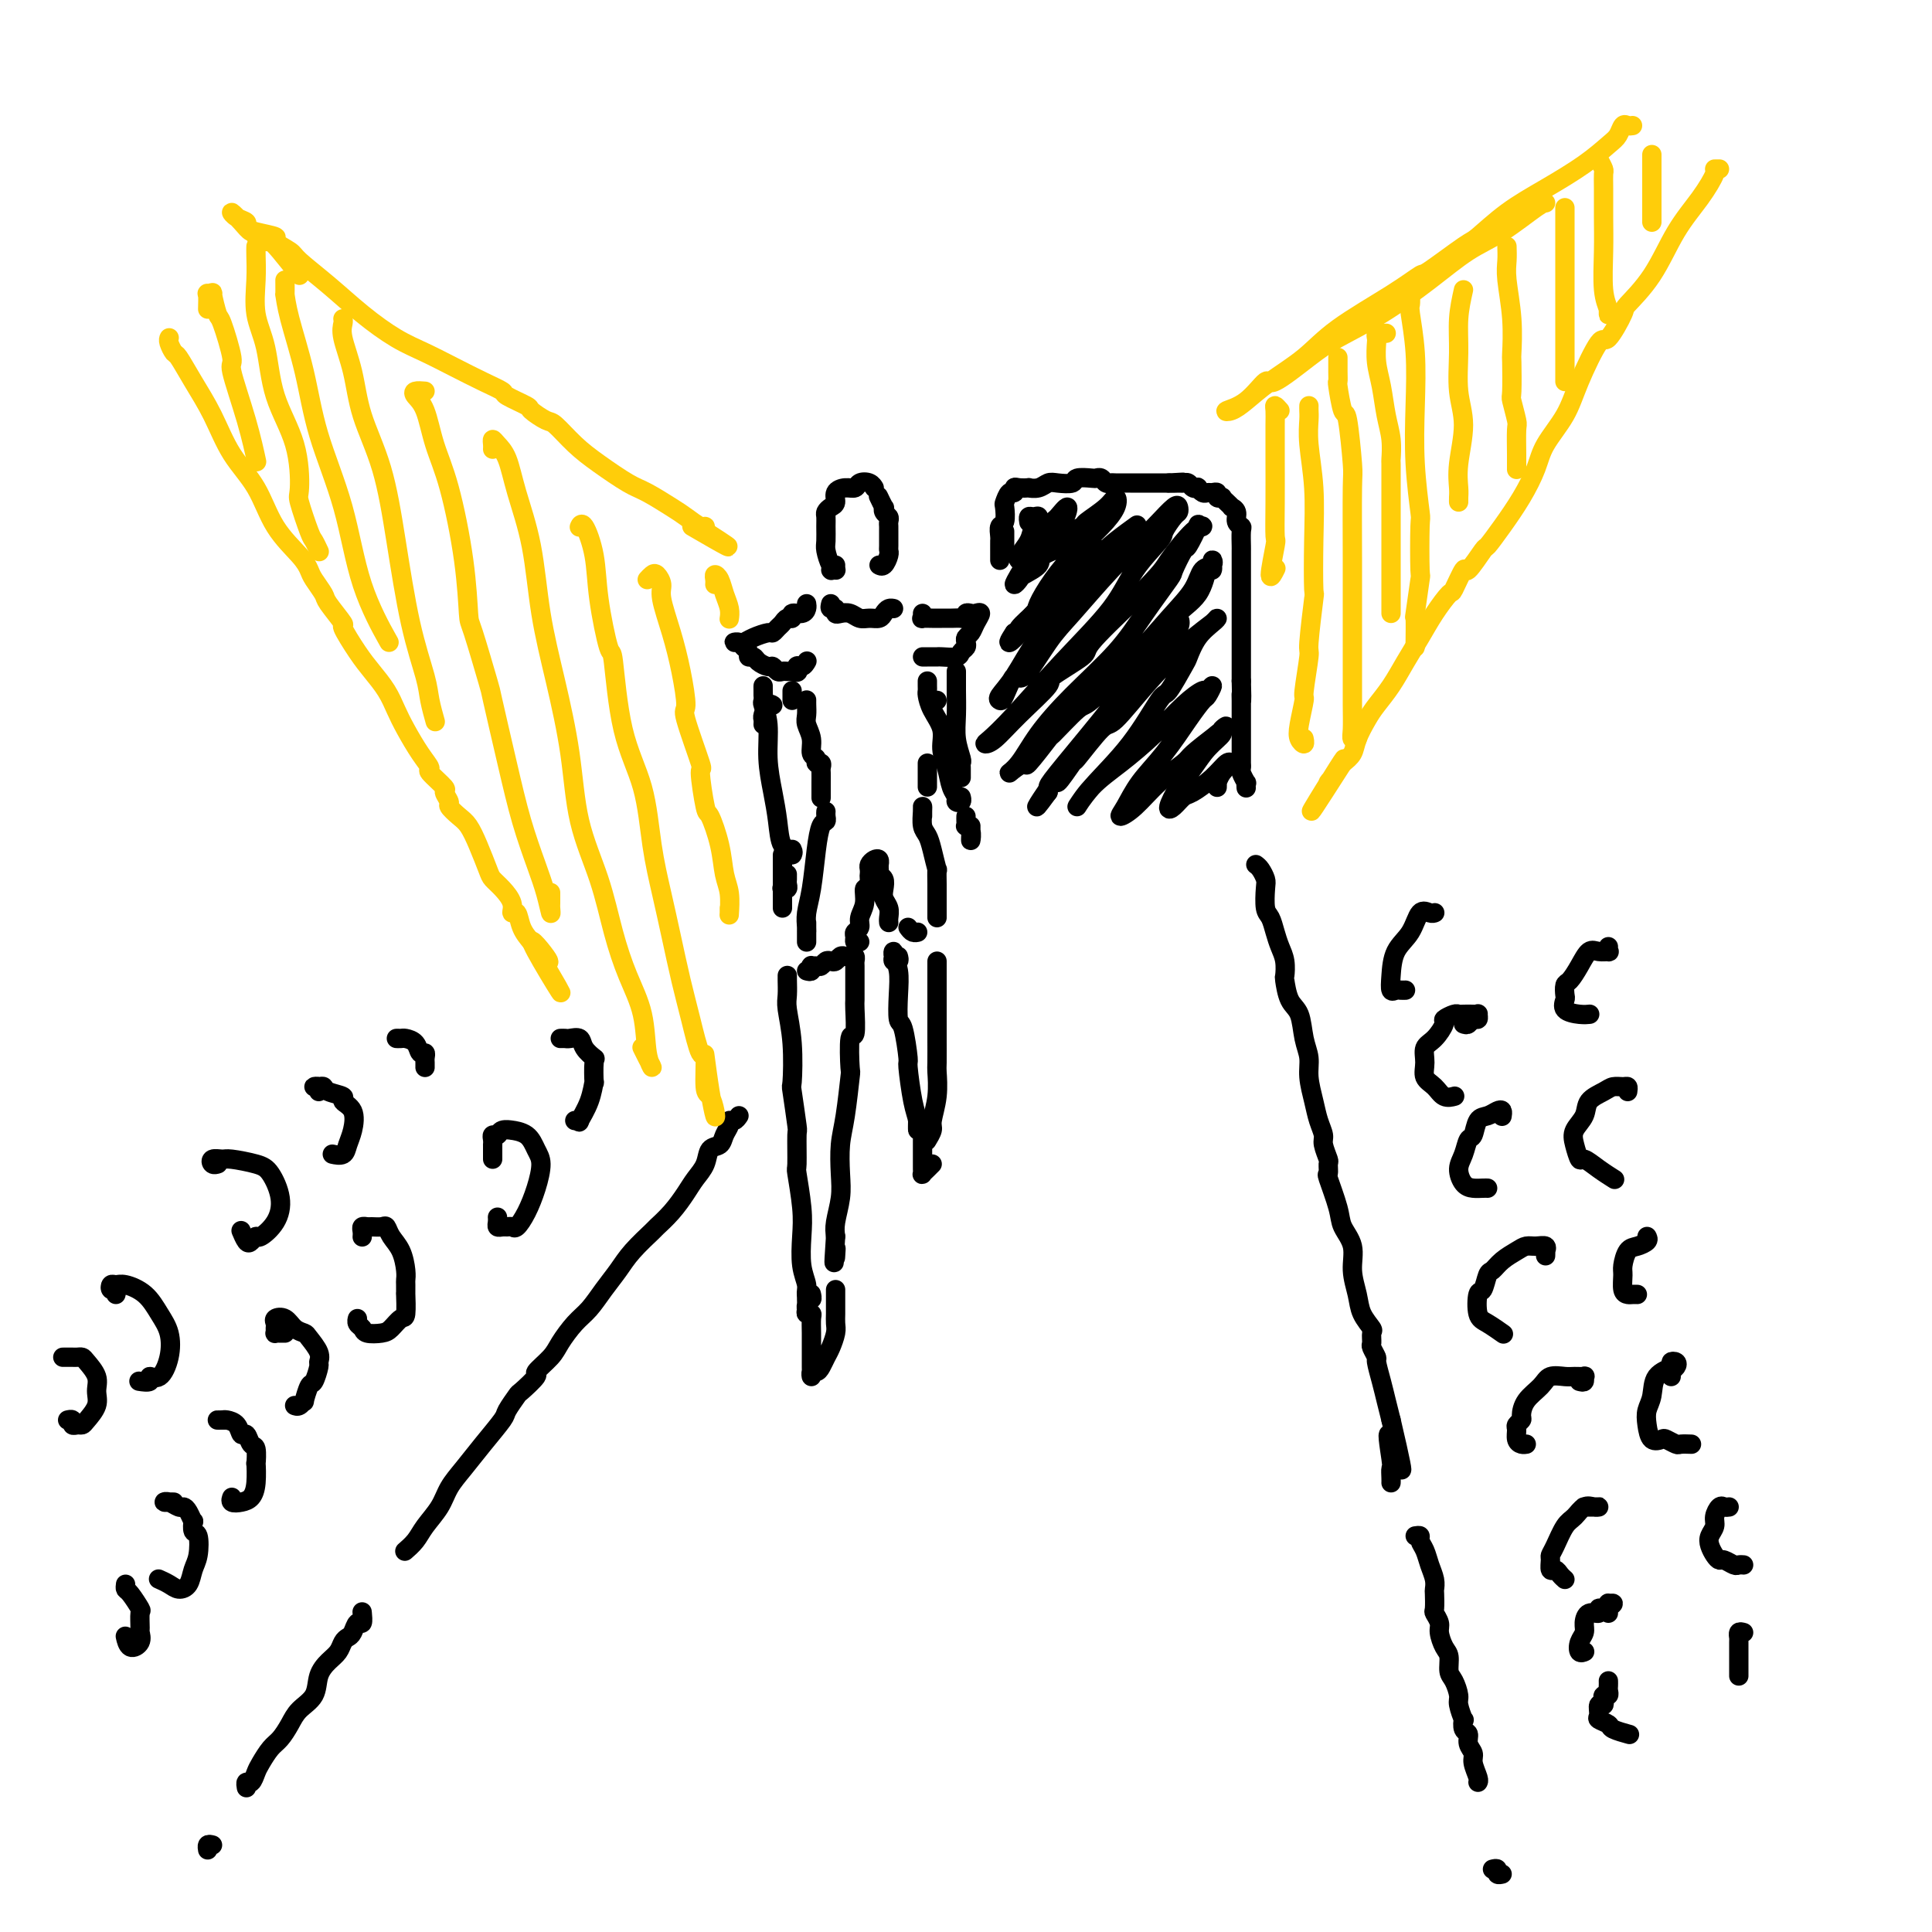 <svg viewBox='0 0 400 400' version='1.1' xmlns='http://www.w3.org/2000/svg' xmlns:xlink='http://www.w3.org/1999/xlink'><g fill='none' stroke='rgb(0,0,0)' stroke-width='4' stroke-linecap='round' stroke-linejoin='round'><path d='M163,202c0.002,-0.036 0.004,-0.072 0,0c-0.004,0.072 -0.015,0.252 0,1c0.015,0.748 0.056,2.064 0,3c-0.056,0.936 -0.207,1.492 0,3c0.207,1.508 0.773,3.967 1,7c0.227,3.033 0.114,6.639 0,8c-0.114,1.361 -0.228,0.478 0,2c0.228,1.522 0.797,5.449 1,7c0.203,1.551 0.041,0.727 0,2c-0.041,1.273 0.041,4.644 0,6c-0.041,1.356 -0.203,0.699 0,2c0.203,1.301 0.771,4.561 1,7c0.229,2.439 0.118,4.056 0,6c-0.118,1.944 -0.242,4.216 0,6c0.242,1.784 0.849,3.081 1,4c0.151,0.919 -0.156,1.462 0,2c0.156,0.538 0.774,1.072 1,1c0.226,-0.072 0.061,-0.750 0,-1c-0.061,-0.250 -0.017,-0.071 0,0c0.017,0.071 0.009,0.036 0,0'/><path d='M167,201c0.416,0.114 0.832,0.228 1,0c0.168,-0.228 0.086,-0.797 0,-1c-0.086,-0.203 -0.178,-0.041 0,0c0.178,0.041 0.625,-0.041 1,0c0.375,0.041 0.678,0.203 1,0c0.322,-0.203 0.664,-0.773 1,-1c0.336,-0.227 0.667,-0.113 1,0c0.333,0.113 0.667,0.226 1,0c0.333,-0.226 0.664,-0.789 1,-1c0.336,-0.211 0.679,-0.068 1,0c0.321,0.068 0.622,0.063 1,0c0.378,-0.063 0.833,-0.184 1,0c0.167,0.184 0.045,0.673 0,1c-0.045,0.327 -0.012,0.493 0,1c0.012,0.507 0.004,1.357 0,2c-0.004,0.643 -0.005,1.080 0,2c0.005,0.920 0.015,2.321 0,3c-0.015,0.679 -0.056,0.634 0,2c0.056,1.366 0.208,4.143 0,5c-0.208,0.857 -0.777,-0.205 -1,1c-0.223,1.205 -0.098,4.678 0,6c0.098,1.322 0.171,0.495 0,2c-0.171,1.505 -0.585,5.344 -1,8c-0.415,2.656 -0.829,4.129 -1,6c-0.171,1.871 -0.097,4.141 0,6c0.097,1.859 0.219,3.308 0,5c-0.219,1.692 -0.777,3.626 -1,5c-0.223,1.374 -0.112,2.187 0,3'/><path d='M173,256c-0.619,8.976 -0.167,4.417 0,3c0.167,-1.417 0.048,0.310 0,1c-0.048,0.690 -0.024,0.345 0,0'/><path d='M168,272c-0.423,-0.330 -0.845,-0.661 -1,-1c-0.155,-0.339 -0.041,-0.687 0,-1c0.041,-0.313 0.010,-0.592 0,-1c-0.010,-0.408 0.001,-0.947 0,-1c-0.001,-0.053 -0.014,0.380 0,1c0.014,0.620 0.056,1.429 0,2c-0.056,0.571 -0.211,0.905 0,1c0.211,0.095 0.789,-0.049 1,0c0.211,0.049 0.057,0.292 0,1c-0.057,0.708 -0.015,1.883 0,3c0.015,1.117 0.003,2.176 0,3c-0.003,0.824 0.002,1.412 0,2c-0.002,0.588 -0.012,1.175 0,2c0.012,0.825 0.045,1.889 0,2c-0.045,0.111 -0.167,-0.732 0,-1c0.167,-0.268 0.623,0.038 1,0c0.377,-0.038 0.675,-0.419 1,-1c0.325,-0.581 0.675,-1.363 1,-2c0.325,-0.637 0.623,-1.130 1,-2c0.377,-0.870 0.833,-2.117 1,-3c0.167,-0.883 0.045,-1.404 0,-2c-0.045,-0.596 -0.012,-1.269 0,-2c0.012,-0.731 0.003,-1.520 0,-2c-0.003,-0.480 -0.001,-0.651 0,-1c0.001,-0.349 0.000,-0.877 0,-1c-0.000,-0.123 -0.000,0.159 0,0c0.000,-0.159 0.000,-0.760 0,-1c-0.000,-0.240 -0.000,-0.120 0,0'/><path d='M186,198c0.113,0.401 0.225,0.803 0,1c-0.225,0.197 -0.789,0.190 -1,0c-0.211,-0.190 -0.071,-0.563 0,-1c0.071,-0.437 0.071,-0.940 0,-1c-0.071,-0.060 -0.212,0.321 0,1c0.212,0.679 0.779,1.654 1,3c0.221,1.346 0.097,3.062 0,5c-0.097,1.938 -0.167,4.097 0,5c0.167,0.903 0.570,0.548 1,2c0.430,1.452 0.886,4.710 1,6c0.114,1.290 -0.113,0.611 0,2c0.113,1.389 0.566,4.844 1,7c0.434,2.156 0.848,3.011 1,4c0.152,0.989 0.041,2.112 0,2c-0.041,-0.112 -0.012,-1.461 0,-2c0.012,-0.539 0.006,-0.270 0,0'/><path d='M194,199c-0.000,0.914 -0.000,1.827 0,3c0.000,1.173 0.000,2.605 0,3c-0.000,0.395 -0.000,-0.248 0,1c0.000,1.248 0.001,4.387 0,6c-0.001,1.613 -0.004,1.700 0,3c0.004,1.300 0.016,3.814 0,5c-0.016,1.186 -0.061,1.043 0,2c0.061,0.957 0.226,3.013 0,5c-0.226,1.987 -0.844,3.904 -1,5c-0.156,1.096 0.150,1.372 0,2c-0.150,0.628 -0.757,1.608 -1,2c-0.243,0.392 -0.121,0.196 0,0'/><path d='M191,237c-0.000,0.139 -0.000,0.279 0,0c0.000,-0.279 0.000,-0.975 0,-1c-0.000,-0.025 -0.000,0.623 0,1c0.000,0.377 0.000,0.483 0,1c-0.000,0.517 -0.001,1.446 0,2c0.001,0.554 0.003,0.734 0,1c-0.003,0.266 -0.011,0.617 0,1c0.011,0.383 0.042,0.796 0,1c-0.042,0.204 -0.155,0.199 0,0c0.155,-0.199 0.580,-0.592 1,-1c0.420,-0.408 0.834,-0.831 1,-1c0.166,-0.169 0.083,-0.085 0,0'/><path d='M167,191c-0.000,0.305 -0.000,0.609 0,1c0.000,0.391 0.000,0.868 0,1c-0.000,0.132 -0.000,-0.080 0,0c0.000,0.080 0.000,0.450 0,1c-0.000,0.550 -0.001,1.278 0,1c0.001,-0.278 0.003,-1.561 0,-2c-0.003,-0.439 -0.012,-0.034 0,0c0.012,0.034 0.044,-0.303 0,-1c-0.044,-0.697 -0.166,-1.755 0,-3c0.166,-1.245 0.619,-2.676 1,-5c0.381,-2.324 0.691,-5.541 1,-8c0.309,-2.459 0.619,-4.162 1,-5c0.381,-0.838 0.834,-0.812 1,-1c0.166,-0.188 0.045,-0.589 0,-1c-0.045,-0.411 -0.013,-0.832 0,-1c0.013,-0.168 0.006,-0.084 0,0'/><path d='M178,195c-0.431,0.088 -0.863,0.176 -1,0c-0.137,-0.176 0.020,-0.616 0,-1c-0.020,-0.384 -0.217,-0.714 0,-1c0.217,-0.286 0.846,-0.530 1,-1c0.154,-0.470 -0.169,-1.166 0,-2c0.169,-0.834 0.830,-1.806 1,-3c0.170,-1.194 -0.150,-2.610 0,-3c0.150,-0.390 0.772,0.247 1,0c0.228,-0.247 0.064,-1.376 0,-2c-0.064,-0.624 -0.027,-0.743 0,-1c0.027,-0.257 0.046,-0.653 0,-1c-0.046,-0.347 -0.156,-0.644 0,-1c0.156,-0.356 0.578,-0.771 1,-1c0.422,-0.229 0.846,-0.272 1,0c0.154,0.272 0.040,0.861 0,1c-0.040,0.139 -0.007,-0.171 0,0c0.007,0.171 -0.012,0.822 0,1c0.012,0.178 0.055,-0.118 0,0c-0.055,0.118 -0.207,0.650 0,1c0.207,0.350 0.773,0.517 1,1c0.227,0.483 0.113,1.282 0,2c-0.113,0.718 -0.226,1.355 0,2c0.226,0.645 0.793,1.296 1,2c0.207,0.704 0.056,1.459 0,2c-0.056,0.541 -0.016,0.869 0,1c0.016,0.131 0.008,0.066 0,0'/><path d='M191,169c0.002,-0.300 0.004,-0.600 0,-1c-0.004,-0.400 -0.012,-0.899 0,-1c0.012,-0.101 0.046,0.195 0,1c-0.046,0.805 -0.170,2.118 0,3c0.170,0.882 0.634,1.333 1,2c0.366,0.667 0.634,1.550 1,3c0.366,1.450 0.830,3.466 1,4c0.170,0.534 0.046,-0.415 0,0c-0.046,0.415 -0.012,2.192 0,3c0.012,0.808 0.003,0.646 0,1c-0.003,0.354 -0.001,1.223 0,2c0.001,0.777 0.000,1.462 0,2c-0.000,0.538 -0.000,0.928 0,1c0.000,0.072 0.000,-0.173 0,0c-0.000,0.173 -0.000,0.764 0,1c0.000,0.236 0.000,0.118 0,0'/><path d='M188,192c0.311,0.422 0.622,0.844 1,1c0.378,0.156 0.822,0.044 1,0c0.178,-0.044 0.089,-0.022 0,0'/><path d='M167,125c0.051,0.301 0.102,0.602 0,1c-0.102,0.398 -0.356,0.894 -1,1c-0.644,0.106 -1.678,-0.179 -2,0c-0.322,0.179 0.068,0.823 0,1c-0.068,0.177 -0.594,-0.111 -1,0c-0.406,0.111 -0.693,0.621 -1,1c-0.307,0.379 -0.635,0.627 -1,1c-0.365,0.373 -0.766,0.870 -1,1c-0.234,0.130 -0.302,-0.109 -1,0c-0.698,0.109 -2.026,0.564 -3,1c-0.974,0.436 -1.593,0.852 -2,1c-0.407,0.148 -0.603,0.028 -1,0c-0.397,-0.028 -0.997,0.035 -1,0c-0.003,-0.035 0.591,-0.168 1,0c0.409,0.168 0.633,0.636 1,1c0.367,0.364 0.876,0.623 1,1c0.124,0.377 -0.135,0.870 0,1c0.135,0.130 0.666,-0.105 1,0c0.334,0.105 0.471,0.550 1,1c0.529,0.450 1.451,0.905 2,1c0.549,0.095 0.725,-0.171 1,0c0.275,0.171 0.648,0.778 1,1c0.352,0.222 0.682,0.060 1,0c0.318,-0.060 0.624,-0.016 1,0c0.376,0.016 0.822,0.005 1,0c0.178,-0.005 0.089,-0.002 0,0'/><path d='M164,139c1.884,0.686 1.093,-0.600 1,-1c-0.093,-0.400 0.514,0.085 1,0c0.486,-0.085 0.853,-0.738 1,-1c0.147,-0.262 0.073,-0.131 0,0'/><path d='M160,146c-0.309,-0.204 -0.619,-0.408 -1,0c-0.381,0.408 -0.834,1.429 -1,2c-0.166,0.571 -0.045,0.692 0,1c0.045,0.308 0.013,0.802 0,1c-0.013,0.198 -0.006,0.099 0,0'/><path d='M158,144c-0.001,-0.295 -0.001,-0.589 0,-1c0.001,-0.411 0.004,-0.938 0,-1c-0.004,-0.062 -0.016,0.340 0,1c0.016,0.660 0.060,1.578 0,2c-0.060,0.422 -0.223,0.348 0,1c0.223,0.652 0.832,2.032 1,4c0.168,1.968 -0.105,4.526 0,7c0.105,2.474 0.588,4.864 1,7c0.412,2.136 0.751,4.019 1,6c0.249,1.981 0.406,4.061 1,5c0.594,0.939 1.623,0.736 2,1c0.377,0.264 0.101,0.994 0,1c-0.101,0.006 -0.029,-0.713 0,-1c0.029,-0.287 0.014,-0.144 0,0'/><path d='M164,143c0.000,0.311 0.000,0.622 0,1c0.000,0.378 0.000,0.822 0,1c-0.000,0.178 0.000,0.089 0,0'/><path d='M167,145c0.002,-0.064 0.005,-0.128 0,0c-0.005,0.128 -0.016,0.447 0,1c0.016,0.553 0.061,1.338 0,2c-0.061,0.662 -0.228,1.201 0,2c0.228,0.799 0.849,1.859 1,3c0.151,1.141 -0.170,2.361 0,3c0.170,0.639 0.830,0.695 1,1c0.170,0.305 -0.151,0.859 0,1c0.151,0.141 0.772,-0.132 1,0c0.228,0.132 0.061,0.670 0,1c-0.061,0.330 -0.016,0.453 0,1c0.016,0.547 0.004,1.518 0,2c-0.004,0.482 -0.001,0.476 0,1c0.001,0.524 0.000,1.578 0,2c-0.000,0.422 -0.000,0.211 0,0'/><path d='M172,118c0.000,0.000 0.100,0.100 0.1,0.1'/><path d='M173,117c0.000,0.000 0.000,0.000 0,0c0.000,0.000 0.000,0.000 0,0'/><path d='M173,118c-0.022,-0.009 -0.044,-0.018 0,0c0.044,0.018 0.155,0.062 0,0c-0.155,-0.062 -0.577,-0.230 -1,-1c-0.423,-0.770 -0.846,-2.143 -1,-3c-0.154,-0.857 -0.039,-1.200 0,-2c0.039,-0.800 0.000,-2.059 0,-3c-0.000,-0.941 0.037,-1.565 0,-2c-0.037,-0.435 -0.148,-0.681 0,-1c0.148,-0.319 0.554,-0.712 1,-1c0.446,-0.288 0.930,-0.473 1,-1c0.070,-0.527 -0.276,-1.396 0,-2c0.276,-0.604 1.174,-0.943 2,-1c0.826,-0.057 1.580,0.167 2,0c0.420,-0.167 0.504,-0.725 1,-1c0.496,-0.275 1.403,-0.266 2,0c0.597,0.266 0.885,0.790 1,1c0.115,0.210 0.058,0.105 0,0'/><path d='M182,103c-0.111,-0.233 -0.222,-0.466 0,0c0.222,0.466 0.777,1.630 1,2c0.223,0.370 0.112,-0.055 0,0c-0.112,0.055 -0.226,0.590 0,1c0.226,0.410 0.793,0.695 1,1c0.207,0.305 0.055,0.631 0,1c-0.055,0.369 -0.014,0.780 0,1c0.014,0.220 0.001,0.249 0,1c-0.001,0.751 0.010,2.226 0,3c-0.010,0.774 -0.041,0.848 0,1c0.041,0.152 0.155,0.381 0,1c-0.155,0.619 -0.580,1.628 -1,2c-0.420,0.372 -0.834,0.106 -1,0c-0.166,-0.106 -0.083,-0.053 0,0'/><path d='M172,125c-0.118,0.452 -0.236,0.905 0,1c0.236,0.095 0.826,-0.167 1,0c0.174,0.167 -0.067,0.762 0,1c0.067,0.238 0.441,0.117 1,0c0.559,-0.117 1.301,-0.230 2,0c0.699,0.230 1.353,0.804 2,1c0.647,0.196 1.287,0.014 2,0c0.713,-0.014 1.498,0.140 2,0c0.502,-0.140 0.722,-0.574 1,-1c0.278,-0.426 0.613,-0.846 1,-1c0.387,-0.154 0.825,-0.044 1,0c0.175,0.044 0.088,0.022 0,0'/><path d='M191,127c0.048,0.423 0.096,0.845 0,1c-0.096,0.155 -0.334,0.041 0,0c0.334,-0.041 1.242,-0.010 2,0c0.758,0.010 1.365,-0.001 2,0c0.635,0.001 1.298,0.014 2,0c0.702,-0.014 1.445,-0.056 2,0c0.555,0.056 0.924,0.210 1,0c0.076,-0.210 -0.140,-0.782 0,-1c0.140,-0.218 0.637,-0.080 1,0c0.363,0.080 0.591,0.101 1,0c0.409,-0.101 0.999,-0.325 1,0c0.001,0.325 -0.587,1.201 -1,2c-0.413,0.799 -0.650,1.523 -1,2c-0.350,0.477 -0.813,0.706 -1,1c-0.187,0.294 -0.099,0.653 0,1c0.099,0.347 0.210,0.681 0,1c-0.210,0.319 -0.742,0.621 -1,1c-0.258,0.379 -0.241,0.834 -1,1c-0.759,0.166 -2.295,0.045 -3,0c-0.705,-0.045 -0.581,-0.012 -1,0c-0.419,0.012 -1.382,0.003 -2,0c-0.618,-0.003 -0.891,-0.001 -1,0c-0.109,0.001 -0.055,0.000 0,0'/><path d='M194,145c-0.417,0.000 -0.833,0.000 -1,0c-0.167,0.000 -0.083,0.000 0,0'/><path d='M192,141c-0.004,0.322 -0.007,0.644 0,1c0.007,0.356 0.026,0.745 0,1c-0.026,0.255 -0.095,0.377 0,1c0.095,0.623 0.354,1.746 1,3c0.646,1.254 1.680,2.640 2,4c0.320,1.360 -0.073,2.694 0,4c0.073,1.306 0.612,2.586 1,4c0.388,1.414 0.626,2.964 1,4c0.374,1.036 0.885,1.559 1,2c0.115,0.441 -0.165,0.798 0,1c0.165,0.202 0.775,0.247 1,0c0.225,-0.247 0.064,-0.785 0,-1c-0.064,-0.215 -0.032,-0.108 0,0'/><path d='M192,162c0.000,0.520 0.000,1.039 0,1c0.000,-0.039 0.000,-0.638 0,-1c-0.000,-0.362 -0.000,-0.489 0,-1c0.000,-0.511 0.000,-1.407 0,-2c-0.000,-0.593 -0.000,-0.884 0,-1c0.000,-0.116 0.000,-0.058 0,0'/><path d='M198,140c0.000,0.128 0.000,0.256 0,0c-0.000,-0.256 -0.001,-0.894 0,-1c0.001,-0.106 0.004,0.322 0,1c-0.004,0.678 -0.015,1.606 0,3c0.015,1.394 0.057,3.252 0,5c-0.057,1.748 -0.211,3.385 0,5c0.211,1.615 0.789,3.207 1,4c0.211,0.793 0.057,0.787 0,1c-0.057,0.213 -0.015,0.645 0,1c0.015,0.355 0.004,0.634 0,1c-0.004,0.366 -0.001,0.819 0,1c0.001,0.181 0.001,0.091 0,0'/><path d='M200,169c-0.008,0.306 -0.016,0.612 0,1c0.016,0.388 0.057,0.857 0,1c-0.057,0.143 -0.211,-0.042 0,0c0.211,0.042 0.789,0.309 1,1c0.211,0.691 0.057,1.807 0,2c-0.057,0.193 -0.015,-0.536 0,-1c0.015,-0.464 0.004,-0.663 0,-1c-0.004,-0.337 -0.001,-0.810 0,-1c0.001,-0.190 0.001,-0.095 0,0'/><path d='M162,177c-0.000,0.349 -0.000,0.698 0,1c0.000,0.302 0.000,0.559 0,1c-0.000,0.441 -0.000,1.068 0,2c0.000,0.932 0.000,2.170 0,3c-0.000,0.830 -0.000,1.253 0,2c0.000,0.747 0.000,1.818 0,2c-0.000,0.182 -0.001,-0.526 0,-1c0.001,-0.474 0.004,-0.715 0,-1c-0.004,-0.285 -0.015,-0.615 0,-1c0.015,-0.385 0.057,-0.824 0,-1c-0.057,-0.176 -0.211,-0.089 0,0c0.211,0.089 0.789,0.181 1,0c0.211,-0.181 0.057,-0.636 0,-1c-0.057,-0.364 -0.015,-0.636 0,-1c0.015,-0.364 0.004,-0.818 0,-1c-0.004,-0.182 -0.002,-0.091 0,0'/><path d='M153,231c-0.302,0.441 -0.605,0.882 -1,1c-0.395,0.118 -0.883,-0.086 -1,0c-0.117,0.086 0.138,0.463 0,1c-0.138,0.537 -0.670,1.235 -1,2c-0.330,0.765 -0.458,1.596 -1,2c-0.542,0.404 -1.498,0.379 -2,1c-0.502,0.621 -0.548,1.887 -1,3c-0.452,1.113 -1.309,2.075 -2,3c-0.691,0.925 -1.217,1.815 -2,3c-0.783,1.185 -1.823,2.665 -3,4c-1.177,1.335 -2.492,2.523 -3,3c-0.508,0.477 -0.208,0.242 -1,1c-0.792,0.758 -2.676,2.508 -4,4c-1.324,1.492 -2.088,2.724 -3,4c-0.912,1.276 -1.972,2.595 -3,4c-1.028,1.405 -2.025,2.895 -3,4c-0.975,1.105 -1.929,1.824 -3,3c-1.071,1.176 -2.259,2.810 -3,4c-0.741,1.190 -1.034,1.938 -2,3c-0.966,1.062 -2.606,2.439 -3,3c-0.394,0.561 0.458,0.308 0,1c-0.458,0.692 -2.225,2.330 -3,3c-0.775,0.670 -0.556,0.374 -1,1c-0.444,0.626 -1.551,2.176 -2,3c-0.449,0.824 -0.241,0.922 -1,2c-0.759,1.078 -2.486,3.135 -4,5c-1.514,1.865 -2.814,3.539 -4,5c-1.186,1.461 -2.259,2.711 -3,4c-0.741,1.289 -1.152,2.619 -2,4c-0.848,1.381 -2.135,2.813 -3,4c-0.865,1.187 -1.310,2.127 -2,3c-0.690,0.873 -1.626,1.678 -2,2c-0.374,0.322 -0.187,0.161 0,0'/><path d='M75,334c-0.024,-0.241 -0.048,-0.482 0,0c0.048,0.482 0.167,1.686 0,2c-0.167,0.314 -0.621,-0.264 -1,0c-0.379,0.264 -0.681,1.368 -1,2c-0.319,0.632 -0.653,0.790 -1,1c-0.347,0.210 -0.707,0.472 -1,1c-0.293,0.528 -0.519,1.324 -1,2c-0.481,0.676 -1.217,1.233 -2,2c-0.783,0.767 -1.613,1.742 -2,3c-0.387,1.258 -0.330,2.797 -1,4c-0.670,1.203 -2.067,2.069 -3,3c-0.933,0.931 -1.402,1.925 -2,3c-0.598,1.075 -1.326,2.229 -2,3c-0.674,0.771 -1.295,1.158 -2,2c-0.705,0.842 -1.495,2.138 -2,3c-0.505,0.862 -0.724,1.289 -1,2c-0.276,0.711 -0.610,1.706 -1,2c-0.390,0.294 -0.836,-0.113 -1,0c-0.164,0.113 -0.047,0.747 0,1c0.047,0.253 0.023,0.127 0,0'/><path d='M44,382c-0.422,-0.111 -0.844,-0.222 -1,0c-0.156,0.222 -0.044,0.778 0,1c0.044,0.222 0.022,0.111 0,0'/><path d='M260,179c0.311,0.227 0.622,0.455 1,1c0.378,0.545 0.822,1.409 1,2c0.178,0.591 0.089,0.910 0,2c-0.089,1.090 -0.178,2.952 0,4c0.178,1.048 0.622,1.283 1,2c0.378,0.717 0.689,1.915 1,3c0.311,1.085 0.621,2.055 1,3c0.379,0.945 0.826,1.864 1,3c0.174,1.136 0.074,2.488 0,3c-0.074,0.512 -0.121,0.184 0,1c0.121,0.816 0.410,2.776 1,4c0.590,1.224 1.482,1.713 2,3c0.518,1.287 0.663,3.373 1,5c0.337,1.627 0.865,2.796 1,4c0.135,1.204 -0.122,2.443 0,4c0.122,1.557 0.625,3.433 1,5c0.375,1.567 0.622,2.824 1,4c0.378,1.176 0.886,2.270 1,3c0.114,0.730 -0.168,1.094 0,2c0.168,0.906 0.784,2.353 1,3c0.216,0.647 0.031,0.493 0,1c-0.031,0.507 0.090,1.674 0,2c-0.090,0.326 -0.393,-0.189 0,1c0.393,1.189 1.482,4.082 2,6c0.518,1.918 0.466,2.862 1,4c0.534,1.138 1.653,2.470 2,4c0.347,1.530 -0.079,3.259 0,5c0.079,1.741 0.662,3.493 1,5c0.338,1.507 0.429,2.770 1,4c0.571,1.230 1.621,2.428 2,3c0.379,0.572 0.087,0.518 0,1c-0.087,0.482 0.032,1.500 0,2c-0.032,0.500 -0.216,0.482 0,1c0.216,0.518 0.831,1.573 1,2c0.169,0.427 -0.109,0.228 0,1c0.109,0.772 0.606,2.516 1,4c0.394,1.484 0.684,2.710 1,4c0.316,1.290 0.658,2.645 1,4'/><path d='M288,294c4.332,18.479 1.161,7.176 0,4c-1.161,-3.176 -0.311,1.776 0,4c0.311,2.224 0.083,1.720 0,2c-0.083,0.280 -0.022,1.343 0,2c0.022,0.657 0.006,0.908 0,1c-0.006,0.092 -0.002,0.026 0,0c0.002,-0.026 0.001,-0.013 0,0'/><path d='M293,318c0.447,-0.072 0.894,-0.143 1,0c0.106,0.143 -0.129,0.501 0,1c0.129,0.499 0.623,1.140 1,2c0.377,0.860 0.637,1.940 1,3c0.363,1.060 0.828,2.100 1,3c0.172,0.900 0.050,1.659 0,2c-0.050,0.341 -0.028,0.264 0,1c0.028,0.736 0.063,2.284 0,3c-0.063,0.716 -0.223,0.599 0,1c0.223,0.401 0.830,1.319 1,2c0.170,0.681 -0.095,1.126 0,2c0.095,0.874 0.551,2.178 1,3c0.449,0.822 0.890,1.163 1,2c0.110,0.837 -0.110,2.169 0,3c0.110,0.831 0.552,1.159 1,2c0.448,0.841 0.904,2.194 1,3c0.096,0.806 -0.166,1.066 0,2c0.166,0.934 0.761,2.543 1,3c0.239,0.457 0.121,-0.239 0,0c-0.121,0.239 -0.244,1.414 0,2c0.244,0.586 0.854,0.584 1,1c0.146,0.416 -0.171,1.250 0,2c0.171,0.750 0.830,1.416 1,2c0.170,0.584 -0.151,1.085 0,2c0.151,0.915 0.772,2.245 1,3c0.228,0.755 0.061,0.934 0,1c-0.061,0.066 -0.018,0.019 0,0c0.018,-0.019 0.009,-0.009 0,0'/><path d='M309,387c0.452,-0.113 0.905,-0.226 1,0c0.095,0.226 -0.167,0.792 0,1c0.167,0.208 0.762,0.060 1,0c0.238,-0.060 0.119,-0.030 0,0'/><path d='M208,110c0.000,0.339 0.000,0.679 0,1c0.000,0.321 -0.000,0.625 0,1c0.000,0.375 0.000,0.821 0,1c0.000,0.179 0.000,0.089 0,0'/><path d='M207,116c-0.000,-0.303 -0.000,-0.606 0,-1c0.000,-0.394 0.000,-0.878 0,-1c-0.000,-0.122 -0.001,0.118 0,0c0.001,-0.118 0.004,-0.593 0,-1c-0.004,-0.407 -0.015,-0.747 0,-1c0.015,-0.253 0.056,-0.420 0,-1c-0.056,-0.580 -0.208,-1.575 0,-2c0.208,-0.425 0.778,-0.281 1,-1c0.222,-0.719 0.098,-2.302 0,-3c-0.098,-0.698 -0.168,-0.513 0,-1c0.168,-0.487 0.575,-1.647 1,-2c0.425,-0.353 0.869,0.101 1,0c0.131,-0.101 -0.050,-0.758 0,-1c0.050,-0.242 0.331,-0.068 1,0c0.669,0.068 1.725,0.032 2,0c0.275,-0.032 -0.231,-0.060 0,0c0.231,0.060 1.197,0.209 2,0c0.803,-0.209 1.441,-0.774 2,-1c0.559,-0.226 1.039,-0.113 2,0c0.961,0.113 2.404,0.225 3,0c0.596,-0.225 0.345,-0.789 1,-1c0.655,-0.211 2.218,-0.071 3,0c0.782,0.071 0.785,0.072 1,0c0.215,-0.072 0.643,-0.215 1,0c0.357,0.215 0.644,0.790 1,1c0.356,0.210 0.781,0.056 1,0c0.219,-0.056 0.234,-0.015 1,0c0.766,0.015 2.285,0.004 3,0c0.715,-0.004 0.625,-0.001 1,0c0.375,0.001 1.214,0.000 2,0c0.786,-0.000 1.520,-0.000 2,0c0.480,0.000 0.706,0.000 1,0c0.294,-0.000 0.655,-0.000 1,0c0.345,0.000 0.672,0.000 1,0'/><path d='M242,100c5.284,-0.308 1.993,-0.079 1,0c-0.993,0.079 0.312,0.007 1,0c0.688,-0.007 0.758,0.050 1,0c0.242,-0.050 0.656,-0.206 1,0c0.344,0.206 0.617,0.773 1,1c0.383,0.227 0.876,0.114 1,0c0.124,-0.114 -0.120,-0.228 0,0c0.120,0.228 0.606,0.797 1,1c0.394,0.203 0.698,0.041 1,0c0.302,-0.041 0.602,0.041 1,0c0.398,-0.041 0.894,-0.204 1,0c0.106,0.204 -0.178,0.777 0,1c0.178,0.223 0.817,0.098 1,0c0.183,-0.098 -0.091,-0.168 0,0c0.091,0.168 0.545,0.573 1,1c0.455,0.427 0.910,0.874 1,1c0.090,0.126 -0.186,-0.071 0,0c0.186,0.071 0.835,0.408 1,1c0.165,0.592 -0.152,1.439 0,2c0.152,0.561 0.773,0.835 1,1c0.227,0.165 0.061,0.221 0,1c-0.061,0.779 -0.016,2.280 0,3c0.016,0.720 0.004,0.658 0,1c-0.004,0.342 -0.001,1.087 0,2c0.001,0.913 0.000,1.992 0,3c-0.000,1.008 -0.000,1.944 0,3c0.000,1.056 0.000,2.232 0,3c-0.000,0.768 -0.000,1.127 0,2c0.000,0.873 0.000,2.261 0,3c-0.000,0.739 -0.000,0.828 0,1c0.000,0.172 0.000,0.426 0,1c-0.000,0.574 -0.000,1.466 0,2c0.000,0.534 0.000,0.709 0,1c-0.000,0.291 -0.000,0.696 0,1c0.000,0.304 0.000,0.505 0,1c-0.000,0.495 -0.000,1.284 0,2c0.000,0.716 0.000,1.358 0,2'/><path d='M257,141c0.155,6.058 0.041,3.703 0,3c-0.041,-0.703 -0.011,0.244 0,1c0.011,0.756 0.003,1.319 0,2c-0.003,0.681 -0.001,1.481 0,2c0.001,0.519 0.000,0.759 0,1c-0.000,0.241 -0.000,0.484 0,1c0.000,0.516 0.000,1.304 0,2c-0.000,0.696 -0.001,1.298 0,2c0.001,0.702 0.004,1.502 0,2c-0.004,0.498 -0.015,0.693 0,1c0.015,0.307 0.057,0.727 0,1c-0.057,0.273 -0.211,0.399 0,1c0.211,0.601 0.789,1.677 1,2c0.211,0.323 0.057,-0.105 0,0c-0.057,0.105 -0.016,0.744 0,1c0.016,0.256 0.008,0.128 0,0'/><path d='M213,108c0.020,0.116 0.041,0.233 0,0c-0.041,-0.233 -0.142,-0.814 0,-1c0.142,-0.186 0.528,0.023 1,0c0.472,-0.023 1.030,-0.279 1,0c-0.030,0.279 -0.649,1.094 -1,2c-0.351,0.906 -0.435,1.905 -1,3c-0.565,1.095 -1.612,2.286 -2,3c-0.388,0.714 -0.116,0.950 0,1c0.116,0.050 0.078,-0.088 1,-1c0.922,-0.912 2.806,-2.599 4,-4c1.194,-1.401 1.699,-2.516 2,-3c0.301,-0.484 0.397,-0.338 1,-1c0.603,-0.662 1.714,-2.134 2,-2c0.286,0.134 -0.254,1.872 -1,3c-0.746,1.128 -1.699,1.644 -3,3c-1.301,1.356 -2.950,3.552 -4,5c-1.050,1.448 -1.499,2.147 -2,3c-0.501,0.853 -1.052,1.858 -1,2c0.052,0.142 0.708,-0.581 1,-1c0.292,-0.419 0.219,-0.535 1,-1c0.781,-0.465 2.417,-1.281 3,-2c0.583,-0.719 0.114,-1.343 1,-2c0.886,-0.657 3.126,-1.348 4,-2c0.874,-0.652 0.381,-1.266 1,-2c0.619,-0.734 2.350,-1.590 3,-2c0.650,-0.410 0.219,-0.375 1,-1c0.781,-0.625 2.773,-1.908 4,-3c1.227,-1.092 1.690,-1.991 2,-2c0.310,-0.009 0.468,0.873 0,2c-0.468,1.127 -1.562,2.499 -3,4c-1.438,1.501 -3.220,3.130 -5,5c-1.780,1.870 -3.558,3.979 -5,6c-1.442,2.021 -2.547,3.953 -3,5c-0.453,1.047 -0.256,1.208 -1,2c-0.744,0.792 -2.431,2.213 -3,3c-0.569,0.787 -0.020,0.939 0,1c0.020,0.061 -0.490,0.030 -1,0'/><path d='M210,131c-2.854,4.239 0.511,0.838 2,-1c1.489,-1.838 1.104,-2.111 2,-3c0.896,-0.889 3.075,-2.393 5,-4c1.925,-1.607 3.595,-3.317 5,-5c1.405,-1.683 2.544,-3.338 3,-4c0.456,-0.662 0.228,-0.331 0,0'/><path d='M235,109c0.359,-0.260 0.719,-0.520 0,0c-0.719,0.520 -2.516,1.818 -4,3c-1.484,1.182 -2.654,2.246 -4,4c-1.346,1.754 -2.869,4.197 -5,7c-2.131,2.803 -4.870,5.967 -7,9c-2.130,3.033 -3.650,5.934 -5,8c-1.350,2.066 -2.530,3.295 -3,4c-0.470,0.705 -0.230,0.884 0,1c0.230,0.116 0.448,0.167 1,-1c0.552,-1.167 1.436,-3.552 2,-4c0.564,-0.448 0.809,1.040 2,0c1.191,-1.040 3.329,-4.609 5,-7c1.671,-2.391 2.875,-3.604 5,-6c2.125,-2.396 5.172,-5.974 8,-9c2.828,-3.026 5.438,-5.501 7,-7c1.562,-1.499 2.077,-2.022 3,-3c0.923,-0.978 2.254,-2.409 3,-3c0.746,-0.591 0.908,-0.341 1,0c0.092,0.341 0.114,0.774 0,1c-0.114,0.226 -0.364,0.247 -1,1c-0.636,0.753 -1.660,2.240 -2,3c-0.340,0.760 0.003,0.793 -1,2c-1.003,1.207 -3.350,3.588 -5,6c-1.650,2.412 -2.601,4.857 -5,8c-2.399,3.143 -6.246,6.986 -10,11c-3.754,4.014 -7.414,8.201 -10,11c-2.586,2.799 -4.099,4.210 -5,5c-0.901,0.790 -1.190,0.958 -1,1c0.190,0.042 0.858,-0.041 2,-1c1.142,-0.959 2.758,-2.794 5,-5c2.242,-2.206 5.109,-4.785 6,-6c0.891,-1.215 -0.194,-1.068 1,-2c1.194,-0.932 4.668,-2.943 6,-4c1.332,-1.057 0.524,-1.159 2,-3c1.476,-1.841 5.238,-5.420 9,-9'/><path d='M235,124c5.961,-5.952 5.862,-6.331 7,-8c1.138,-1.669 3.513,-4.628 5,-6c1.487,-1.372 2.085,-1.156 2,-1c-0.085,0.156 -0.853,0.252 -1,0c-0.147,-0.252 0.329,-0.854 0,0c-0.329,0.854 -1.462,3.163 -2,4c-0.538,0.837 -0.481,0.201 -1,1c-0.519,0.799 -1.613,3.033 -2,4c-0.387,0.967 -0.067,0.669 -1,2c-0.933,1.331 -3.120,4.292 -5,7c-1.880,2.708 -3.453,5.163 -6,8c-2.547,2.837 -6.069,6.058 -9,9c-2.931,2.942 -5.273,5.606 -7,8c-1.727,2.394 -2.840,4.517 -4,6c-1.160,1.483 -2.368,2.325 -2,2c0.368,-0.325 2.312,-1.818 3,-2c0.688,-0.182 0.119,0.948 1,0c0.881,-0.948 3.212,-3.975 4,-5c0.788,-1.025 0.033,-0.047 1,-1c0.967,-0.953 3.656,-3.836 5,-5c1.344,-1.164 1.343,-0.610 3,-2c1.657,-1.390 4.974,-4.725 8,-8c3.026,-3.275 5.763,-6.491 8,-9c2.237,-2.509 3.973,-4.310 5,-6c1.027,-1.690 1.344,-3.270 2,-4c0.656,-0.730 1.651,-0.611 2,-1c0.349,-0.389 0.053,-1.285 0,-1c-0.053,0.285 0.139,1.752 0,2c-0.139,0.248 -0.607,-0.725 -1,0c-0.393,0.725 -0.712,3.146 -2,5c-1.288,1.854 -3.547,3.141 -4,4c-0.453,0.859 0.898,1.291 0,3c-0.898,1.709 -4.044,4.696 -7,8c-2.956,3.304 -5.720,6.927 -9,11c-3.280,4.073 -7.075,8.597 -9,11c-1.925,2.403 -1.978,2.687 -2,3c-0.022,0.313 -0.011,0.657 0,1'/><path d='M217,164c-5.044,6.905 -0.655,0.168 1,-2c1.655,-2.168 0.575,0.234 1,0c0.425,-0.234 2.354,-3.105 3,-4c0.646,-0.895 0.009,0.186 1,-1c0.991,-1.186 3.610,-4.640 5,-6c1.390,-1.360 1.550,-0.628 3,-2c1.450,-1.372 4.191,-4.849 7,-8c2.809,-3.151 5.686,-5.975 8,-8c2.314,-2.025 4.067,-3.250 5,-4c0.933,-0.750 1.048,-1.025 1,-1c-0.048,0.025 -0.258,0.351 -1,1c-0.742,0.649 -2.016,1.621 -3,3c-0.984,1.379 -1.677,3.166 -2,4c-0.323,0.834 -0.278,0.714 -1,2c-0.722,1.286 -2.213,3.977 -3,5c-0.787,1.023 -0.869,0.378 -2,2c-1.131,1.622 -3.309,5.510 -6,9c-2.691,3.490 -5.894,6.582 -8,9c-2.106,2.418 -3.113,4.163 -3,4c0.113,-0.163 1.347,-2.234 3,-4c1.653,-1.766 3.724,-3.228 6,-5c2.276,-1.772 4.758,-3.854 7,-6c2.242,-2.146 4.244,-4.358 6,-6c1.756,-1.642 3.268,-2.716 4,-3c0.732,-0.284 0.686,0.220 1,0c0.314,-0.220 0.987,-1.166 1,-1c0.013,0.166 -0.636,1.442 -1,2c-0.364,0.558 -0.443,0.397 -1,1c-0.557,0.603 -1.591,1.970 -3,4c-1.409,2.030 -3.193,4.722 -5,7c-1.807,2.278 -3.637,4.140 -5,6c-1.363,1.860 -2.260,3.718 -3,5c-0.740,1.282 -1.323,1.989 -1,2c0.323,0.011 1.551,-0.674 3,-2c1.449,-1.326 3.120,-3.294 5,-5c1.880,-1.706 3.968,-3.152 5,-4c1.032,-0.848 1.009,-1.100 2,-2c0.991,-0.900 2.995,-2.450 5,-4'/><path d='M252,152c3.127,-2.573 1.445,-1.505 1,-1c-0.445,0.505 0.346,0.447 0,1c-0.346,0.553 -1.828,1.715 -3,3c-1.172,1.285 -2.035,2.691 -3,4c-0.965,1.309 -2.034,2.521 -3,4c-0.966,1.479 -1.830,3.225 -2,4c-0.170,0.775 0.353,0.578 1,0c0.647,-0.578 1.416,-1.538 2,-2c0.584,-0.462 0.981,-0.427 2,-1c1.019,-0.573 2.659,-1.756 4,-3c1.341,-1.244 2.384,-2.550 3,-3c0.616,-0.450 0.806,-0.045 1,0c0.194,0.045 0.392,-0.272 0,0c-0.392,0.272 -1.373,1.131 -2,2c-0.627,0.869 -0.900,1.748 -1,2c-0.100,0.252 -0.027,-0.125 0,0c0.027,0.125 0.008,0.750 0,1c-0.008,0.250 -0.004,0.125 0,0'/><path d='M75,256c-0.007,0.083 -0.014,0.166 0,0c0.014,-0.166 0.049,-0.580 0,-1c-0.049,-0.420 -0.182,-0.846 0,-1c0.182,-0.154 0.678,-0.036 1,0c0.322,0.036 0.471,-0.011 1,0c0.529,0.011 1.438,0.079 2,0c0.562,-0.079 0.778,-0.305 1,0c0.222,0.305 0.452,1.141 1,2c0.548,0.859 1.415,1.741 2,3c0.585,1.259 0.889,2.894 1,4c0.111,1.106 0.030,1.684 0,2c-0.030,0.316 -0.010,0.370 0,1c0.010,0.630 0.011,1.836 0,2c-0.011,0.164 -0.032,-0.713 0,0c0.032,0.713 0.117,3.015 0,4c-0.117,0.985 -0.437,0.653 -1,1c-0.563,0.347 -1.370,1.372 -2,2c-0.630,0.628 -1.083,0.858 -2,1c-0.917,0.142 -2.298,0.195 -3,0c-0.702,-0.195 -0.724,-0.640 -1,-1c-0.276,-0.360 -0.805,-0.635 -1,-1c-0.195,-0.365 -0.056,-0.818 0,-1c0.056,-0.182 0.028,-0.091 0,0'/><path d='M59,276c-0.309,0.006 -0.618,0.013 -1,0c-0.382,-0.013 -0.836,-0.045 -1,0c-0.164,0.045 -0.038,0.168 0,0c0.038,-0.168 -0.012,-0.627 0,-1c0.012,-0.373 0.087,-0.661 0,-1c-0.087,-0.339 -0.337,-0.731 0,-1c0.337,-0.269 1.261,-0.417 2,0c0.739,0.417 1.294,1.397 2,2c0.706,0.603 1.563,0.828 2,1c0.437,0.172 0.454,0.292 1,1c0.546,0.708 1.622,2.005 2,3c0.378,0.995 0.059,1.690 0,2c-0.059,0.310 0.143,0.236 0,1c-0.143,0.764 -0.629,2.366 -1,3c-0.371,0.634 -0.625,0.299 -1,1c-0.375,0.701 -0.871,2.436 -1,3c-0.129,0.564 0.110,-0.045 0,0c-0.110,0.045 -0.568,0.743 -1,1c-0.432,0.257 -0.838,0.073 -1,0c-0.162,-0.073 -0.081,-0.037 0,0'/><path d='M47,294c-0.460,-0.000 -0.920,-0.000 -1,0c-0.080,0.000 0.220,0.002 0,0c-0.220,-0.002 -0.960,-0.006 -1,0c-0.040,0.006 0.619,0.024 1,0c0.381,-0.024 0.483,-0.090 1,0c0.517,0.090 1.449,0.336 2,1c0.551,0.664 0.722,1.745 1,2c0.278,0.255 0.663,-0.317 1,0c0.337,0.317 0.627,1.523 1,2c0.373,0.477 0.830,0.225 1,1c0.170,0.775 0.054,2.575 0,3c-0.054,0.425 -0.046,-0.526 0,0c0.046,0.526 0.132,2.530 0,4c-0.132,1.470 -0.480,2.408 -1,3c-0.520,0.592 -1.212,0.839 -2,1c-0.788,0.161 -1.674,0.236 -2,0c-0.326,-0.236 -0.093,-0.782 0,-1c0.093,-0.218 0.047,-0.109 0,0'/><path d='M36,311c-0.294,-0.008 -0.587,-0.017 -1,0c-0.413,0.017 -0.945,0.059 -1,0c-0.055,-0.059 0.367,-0.218 1,0c0.633,0.218 1.476,0.813 2,1c0.524,0.187 0.728,-0.033 1,0c0.272,0.033 0.612,0.321 1,1c0.388,0.679 0.823,1.750 1,2c0.177,0.250 0.097,-0.320 0,0c-0.097,0.320 -0.210,1.532 0,2c0.210,0.468 0.744,0.193 1,1c0.256,0.807 0.235,2.697 0,4c-0.235,1.303 -0.683,2.020 -1,3c-0.317,0.980 -0.502,2.224 -1,3c-0.498,0.776 -1.309,1.084 -2,1c-0.691,-0.084 -1.263,-0.561 -2,-1c-0.737,-0.439 -1.639,-0.840 -2,-1c-0.361,-0.160 -0.180,-0.080 0,0'/><path d='M26,328c-0.052,0.399 -0.105,0.797 0,1c0.105,0.203 0.367,0.210 1,1c0.633,0.790 1.635,2.361 2,3c0.365,0.639 0.091,0.345 0,1c-0.091,0.655 -0.000,2.259 0,3c0.000,0.741 -0.091,0.618 0,1c0.091,0.382 0.365,1.267 0,2c-0.365,0.733 -1.367,1.313 -2,1c-0.633,-0.313 -0.895,-1.518 -1,-2c-0.105,-0.482 -0.052,-0.241 0,0'/><path d='M24,268c0.108,-0.454 0.215,-0.907 0,-1c-0.215,-0.093 -0.753,0.176 -1,0c-0.247,-0.176 -0.204,-0.795 0,-1c0.204,-0.205 0.570,0.005 1,0c0.430,-0.005 0.926,-0.225 2,0c1.074,0.225 2.727,0.895 4,2c1.273,1.105 2.165,2.645 3,4c0.835,1.355 1.613,2.524 2,4c0.387,1.476 0.384,3.257 0,5c-0.384,1.743 -1.147,3.448 -2,4c-0.853,0.552 -1.796,-0.048 -2,0c-0.204,0.048 0.330,0.744 0,1c-0.330,0.256 -1.523,0.073 -2,0c-0.477,-0.073 -0.239,-0.037 0,0'/><path d='M13,281c0.333,0.001 0.665,0.002 1,0c0.335,-0.002 0.672,-0.006 1,0c0.328,0.006 0.648,0.021 1,0c0.352,-0.021 0.737,-0.078 1,0c0.263,0.078 0.403,0.290 1,1c0.597,0.710 1.649,1.917 2,3c0.351,1.083 0.000,2.041 0,3c-0.000,0.959 0.350,1.918 0,3c-0.350,1.082 -1.399,2.286 -2,3c-0.601,0.714 -0.753,0.937 -1,1c-0.247,0.063 -0.588,-0.036 -1,0c-0.412,0.036 -0.894,0.205 -1,0c-0.106,-0.205 0.164,-0.786 0,-1c-0.164,-0.214 -0.761,-0.061 -1,0c-0.239,0.061 -0.119,0.031 0,0'/><path d='M45,241c0.099,-0.031 0.198,-0.062 0,0c-0.198,0.062 -0.692,0.215 -1,0c-0.308,-0.215 -0.431,-0.800 0,-1c0.431,-0.200 1.416,-0.014 2,0c0.584,0.014 0.768,-0.142 2,0c1.232,0.142 3.510,0.582 5,1c1.490,0.418 2.190,0.815 3,2c0.810,1.185 1.731,3.158 2,5c0.269,1.842 -0.113,3.553 -1,5c-0.887,1.447 -2.280,2.629 -3,3c-0.720,0.371 -0.768,-0.069 -1,0c-0.232,0.069 -0.650,0.647 -1,1c-0.350,0.353 -0.633,0.480 -1,0c-0.367,-0.480 -0.819,-1.566 -1,-2c-0.181,-0.434 -0.090,-0.217 0,0'/><path d='M66,226c0.136,-0.421 0.272,-0.842 0,-1c-0.272,-0.158 -0.951,-0.053 -1,0c-0.049,0.053 0.531,0.055 1,0c0.469,-0.055 0.827,-0.168 1,0c0.173,0.168 0.163,0.618 1,1c0.837,0.382 2.522,0.696 3,1c0.478,0.304 -0.252,0.597 0,1c0.252,0.403 1.486,0.917 2,2c0.514,1.083 0.309,2.735 0,4c-0.309,1.265 -0.722,2.143 -1,3c-0.278,0.857 -0.421,1.692 -1,2c-0.579,0.308 -1.594,0.088 -2,0c-0.406,-0.088 -0.203,-0.044 0,0'/><path d='M83,215c-0.520,-0.004 -1.040,-0.007 -1,0c0.040,0.007 0.642,0.026 1,0c0.358,-0.026 0.474,-0.095 1,0c0.526,0.095 1.461,0.354 2,1c0.539,0.646 0.680,1.679 1,2c0.320,0.321 0.818,-0.072 1,0c0.182,0.072 0.049,0.607 0,1c-0.049,0.393 -0.013,0.644 0,1c0.013,0.356 0.004,0.816 0,1c-0.004,0.184 -0.002,0.092 0,0'/><path d='M102,240c0.000,-0.341 0.000,-0.683 0,-1c-0.000,-0.317 -0.001,-0.611 0,-1c0.001,-0.389 0.004,-0.874 0,-1c-0.004,-0.126 -0.013,0.106 0,0c0.013,-0.106 0.050,-0.550 0,-1c-0.050,-0.450 -0.188,-0.905 0,-1c0.188,-0.095 0.701,0.172 1,0c0.299,-0.172 0.384,-0.783 1,-1c0.616,-0.217 1.763,-0.040 2,0c0.237,0.040 -0.436,-0.055 0,0c0.436,0.055 1.982,0.261 3,1c1.018,0.739 1.510,2.009 2,3c0.490,0.991 0.980,1.701 1,3c0.020,1.299 -0.428,3.185 -1,5c-0.572,1.815 -1.266,3.558 -2,5c-0.734,1.442 -1.507,2.583 -2,3c-0.493,0.417 -0.707,0.109 -1,0c-0.293,-0.109 -0.667,-0.019 -1,0c-0.333,0.019 -0.625,-0.034 -1,0c-0.375,0.034 -0.832,0.153 -1,0c-0.168,-0.153 -0.045,-0.580 0,-1c0.045,-0.420 0.013,-0.834 0,-1c-0.013,-0.166 -0.006,-0.083 0,0'/><path d='M116,215c0.366,-0.012 0.733,-0.024 1,0c0.267,0.024 0.436,0.083 1,0c0.564,-0.083 1.524,-0.308 2,0c0.476,0.308 0.468,1.147 1,2c0.532,0.853 1.605,1.718 2,2c0.395,0.282 0.112,-0.018 0,1c-0.112,1.018 -0.053,3.355 0,4c0.053,0.645 0.102,-0.402 0,0c-0.102,0.402 -0.353,2.251 -1,4c-0.647,1.749 -1.689,3.397 -2,4c-0.311,0.603 0.109,0.162 0,0c-0.109,-0.162 -0.745,-0.046 -1,0c-0.255,0.046 -0.127,0.023 0,0'/><path d='M297,189c-0.017,0.007 -0.034,0.014 0,0c0.034,-0.014 0.118,-0.049 0,0c-0.118,0.049 -0.438,0.183 -1,0c-0.562,-0.183 -1.367,-0.682 -2,0c-0.633,0.682 -1.095,2.547 -2,4c-0.905,1.453 -2.254,2.494 -3,4c-0.746,1.506 -0.890,3.475 -1,5c-0.110,1.525 -0.187,2.605 0,3c0.187,0.395 0.638,0.106 1,0c0.362,-0.106 0.636,-0.029 1,0c0.364,0.029 0.818,0.008 1,0c0.182,-0.008 0.091,-0.004 0,0'/><path d='M303,212c0.340,0.121 0.680,0.243 1,0c0.320,-0.243 0.620,-0.850 1,-1c0.380,-0.150 0.841,0.156 1,0c0.159,-0.156 0.015,-0.774 0,-1c-0.015,-0.226 0.100,-0.062 0,0c-0.100,0.062 -0.413,0.020 -1,0c-0.587,-0.020 -1.448,-0.018 -2,0c-0.552,0.018 -0.794,0.053 -1,0c-0.206,-0.053 -0.374,-0.195 -1,0c-0.626,0.195 -1.708,0.726 -2,1c-0.292,0.274 0.207,0.290 0,1c-0.207,0.710 -1.121,2.115 -2,3c-0.879,0.885 -1.722,1.250 -2,2c-0.278,0.750 0.010,1.886 0,3c-0.010,1.114 -0.318,2.207 0,3c0.318,0.793 1.260,1.285 2,2c0.740,0.715 1.276,1.654 2,2c0.724,0.346 1.635,0.099 2,0c0.365,-0.099 0.182,-0.049 0,0'/><path d='M311,231c-0.018,0.106 -0.036,0.211 0,0c0.036,-0.211 0.126,-0.739 0,-1c-0.126,-0.261 -0.468,-0.254 -1,0c-0.532,0.254 -1.256,0.757 -2,1c-0.744,0.243 -1.510,0.228 -2,1c-0.490,0.772 -0.703,2.333 -1,3c-0.297,0.667 -0.676,0.442 -1,1c-0.324,0.558 -0.592,1.901 -1,3c-0.408,1.099 -0.957,1.955 -1,3c-0.043,1.045 0.419,2.280 1,3c0.581,0.720 1.279,0.925 2,1c0.721,0.075 1.463,0.020 2,0c0.537,-0.020 0.868,-0.006 1,0c0.132,0.006 0.066,0.003 0,0'/><path d='M320,260c0.013,-0.453 0.025,-0.907 0,-1c-0.025,-0.093 -0.089,0.173 0,0c0.089,-0.173 0.330,-0.787 0,-1c-0.330,-0.213 -1.230,-0.025 -2,0c-0.770,0.025 -1.411,-0.112 -2,0c-0.589,0.112 -1.127,0.472 -2,1c-0.873,0.528 -2.080,1.224 -3,2c-0.920,0.776 -1.554,1.633 -2,2c-0.446,0.367 -0.703,0.244 -1,1c-0.297,0.756 -0.632,2.392 -1,3c-0.368,0.608 -0.768,0.187 -1,1c-0.232,0.813 -0.297,2.859 0,4c0.297,1.141 0.956,1.378 2,2c1.044,0.622 2.473,1.629 3,2c0.527,0.371 0.150,0.106 0,0c-0.150,-0.106 -0.075,-0.053 0,0'/><path d='M327,286c0.436,0.113 0.872,0.227 1,0c0.128,-0.227 -0.053,-0.794 0,-1c0.053,-0.206 0.339,-0.050 0,0c-0.339,0.050 -1.302,-0.006 -2,0c-0.698,0.006 -1.130,0.075 -2,0c-0.870,-0.075 -2.180,-0.294 -3,0c-0.820,0.294 -1.152,1.101 -2,2c-0.848,0.899 -2.213,1.889 -3,3c-0.787,1.111 -0.996,2.343 -1,3c-0.004,0.657 0.198,0.740 0,1c-0.198,0.260 -0.795,0.697 -1,1c-0.205,0.303 -0.016,0.474 0,1c0.016,0.526 -0.140,1.409 0,2c0.140,0.591 0.576,0.890 1,1c0.424,0.110 0.835,0.031 1,0c0.165,-0.031 0.082,-0.016 0,0'/><path d='M328,312c-0.091,-0.000 -0.181,-0.000 0,0c0.181,0.000 0.635,0.001 1,0c0.365,-0.001 0.642,-0.002 1,0c0.358,0.002 0.798,0.007 1,0c0.202,-0.007 0.168,-0.026 0,0c-0.168,0.026 -0.468,0.097 -1,0c-0.532,-0.097 -1.295,-0.362 -2,0c-0.705,0.362 -1.351,1.353 -2,2c-0.649,0.647 -1.299,0.952 -2,2c-0.701,1.048 -1.453,2.840 -2,4c-0.547,1.160 -0.890,1.687 -1,2c-0.110,0.313 0.013,0.413 0,1c-0.013,0.587 -0.161,1.660 0,2c0.161,0.340 0.631,-0.053 1,0c0.369,0.053 0.638,0.553 1,1c0.362,0.447 0.818,0.842 1,1c0.182,0.158 0.091,0.079 0,0'/><path d='M333,334c-0.145,-0.307 -0.290,-0.614 0,-1c0.290,-0.386 1.016,-0.851 1,-1c-0.016,-0.149 -0.773,0.017 -1,0c-0.227,-0.017 0.076,-0.216 0,0c-0.076,0.216 -0.532,0.848 -1,1c-0.468,0.152 -0.947,-0.178 -1,0c-0.053,0.178 0.322,0.862 0,1c-0.322,0.138 -1.341,-0.271 -2,0c-0.659,0.271 -0.957,1.221 -1,2c-0.043,0.779 0.171,1.386 0,2c-0.171,0.614 -0.725,1.236 -1,2c-0.275,0.764 -0.270,1.669 0,2c0.270,0.331 0.803,0.089 1,0c0.197,-0.089 0.056,-0.025 0,0c-0.056,0.025 -0.028,0.013 0,0'/><path d='M333,348c0.008,0.341 0.016,0.683 0,1c-0.016,0.317 -0.056,0.611 0,1c0.056,0.389 0.207,0.873 0,1c-0.207,0.127 -0.773,-0.103 -1,0c-0.227,0.103 -0.115,0.538 0,1c0.115,0.462 0.234,0.950 0,1c-0.234,0.050 -0.822,-0.338 -1,0c-0.178,0.338 0.055,1.401 0,2c-0.055,0.599 -0.396,0.735 0,1c0.396,0.265 1.529,0.659 2,1c0.471,0.341 0.281,0.630 1,1c0.719,0.370 2.348,0.820 3,1c0.652,0.180 0.326,0.090 0,0'/><path d='M333,196c-0.048,0.428 -0.096,0.855 0,1c0.096,0.145 0.334,0.007 0,0c-0.334,-0.007 -1.242,0.115 -2,0c-0.758,-0.115 -1.366,-0.469 -2,0c-0.634,0.469 -1.294,1.760 -2,3c-0.706,1.240 -1.460,2.430 -2,3c-0.540,0.570 -0.867,0.521 -1,1c-0.133,0.479 -0.070,1.487 0,2c0.070,0.513 0.149,0.530 0,1c-0.149,0.470 -0.524,1.394 0,2c0.524,0.606 1.949,0.894 3,1c1.051,0.106 1.729,0.030 2,0c0.271,-0.030 0.136,-0.015 0,0'/><path d='M337,226c0.063,-0.428 0.125,-0.856 0,-1c-0.125,-0.144 -0.438,-0.005 -1,0c-0.562,0.005 -1.373,-0.123 -2,0c-0.627,0.123 -1.069,0.496 -2,1c-0.931,0.504 -2.351,1.138 -3,2c-0.649,0.862 -0.526,1.953 -1,3c-0.474,1.047 -1.544,2.052 -2,3c-0.456,0.948 -0.297,1.841 0,3c0.297,1.159 0.731,2.584 1,3c0.269,0.416 0.371,-0.177 1,0c0.629,0.177 1.785,1.125 3,2c1.215,0.875 2.490,1.679 3,2c0.510,0.321 0.255,0.161 0,0'/><path d='M341,256c0.174,0.318 0.348,0.636 0,1c-0.348,0.364 -1.218,0.773 -2,1c-0.782,0.227 -1.474,0.271 -2,1c-0.526,0.729 -0.884,2.143 -1,3c-0.116,0.857 0.011,1.158 0,2c-0.011,0.842 -0.160,2.226 0,3c0.160,0.774 0.631,0.940 1,1c0.369,0.060 0.638,0.016 1,0c0.362,-0.016 0.818,-0.005 1,0c0.182,0.005 0.091,0.002 0,0'/><path d='M346,285c-0.103,-0.338 -0.207,-0.676 0,-1c0.207,-0.324 0.724,-0.633 1,-1c0.276,-0.367 0.309,-0.793 0,-1c-0.309,-0.207 -0.962,-0.194 -1,0c-0.038,0.194 0.539,0.568 0,1c-0.539,0.432 -2.195,0.922 -3,2c-0.805,1.078 -0.759,2.744 -1,4c-0.241,1.256 -0.770,2.101 -1,3c-0.230,0.899 -0.160,1.852 0,3c0.160,1.148 0.409,2.490 1,3c0.591,0.510 1.525,0.189 2,0c0.475,-0.189 0.492,-0.247 1,0c0.508,0.247 1.507,0.798 2,1c0.493,0.202 0.479,0.054 1,0c0.521,-0.054 1.577,-0.016 2,0c0.423,0.016 0.211,0.008 0,0'/><path d='M358,312c-0.342,0.048 -0.684,0.096 -1,0c-0.316,-0.096 -0.607,-0.335 -1,0c-0.393,0.335 -0.887,1.245 -1,2c-0.113,0.755 0.155,1.355 0,2c-0.155,0.645 -0.733,1.335 -1,2c-0.267,0.665 -0.222,1.306 0,2c0.222,0.694 0.623,1.440 1,2c0.377,0.560 0.732,0.935 1,1c0.268,0.065 0.450,-0.179 1,0c0.550,0.179 1.467,0.780 2,1c0.533,0.220 0.682,0.059 1,0c0.318,-0.059 0.805,-0.017 1,0c0.195,0.017 0.097,0.008 0,0'/><path d='M361,338c-0.423,-0.118 -0.845,-0.236 -1,0c-0.155,0.236 -0.041,0.825 0,1c0.041,0.175 0.011,-0.066 0,0c-0.011,0.066 -0.003,0.438 0,1c0.003,0.562 0.001,1.313 0,2c-0.001,0.687 -0.000,1.308 0,2c0.000,0.692 0.000,1.453 0,2c-0.000,0.547 -0.000,0.878 0,1c0.000,0.122 0.000,0.035 0,0c-0.000,-0.035 -0.000,-0.017 0,0'/></g>
<g fill='none' stroke='rgb(255,205,10)' stroke-width='4' stroke-linecap='round' stroke-linejoin='round'><path d='M338,26c-0.331,0.051 -0.661,0.102 -1,0c-0.339,-0.102 -0.685,-0.356 -1,0c-0.315,0.356 -0.599,1.321 -1,2c-0.401,0.679 -0.920,1.072 -2,2c-1.080,0.928 -2.721,2.391 -5,4c-2.279,1.609 -5.196,3.364 -8,5c-2.804,1.636 -5.494,3.154 -8,5c-2.506,1.846 -4.828,4.021 -6,5c-1.172,0.979 -1.194,0.763 -3,2c-1.806,1.237 -5.397,3.926 -7,5c-1.603,1.074 -1.218,0.534 -2,1c-0.782,0.466 -2.730,1.938 -6,4c-3.270,2.062 -7.863,4.714 -11,7c-3.137,2.286 -4.819,4.207 -7,6c-2.181,1.793 -4.860,3.458 -7,5c-2.140,1.542 -3.739,2.961 -5,4c-1.261,1.039 -2.182,1.698 -3,2c-0.818,0.302 -1.532,0.247 -1,0c0.532,-0.247 2.308,-0.687 4,-2c1.692,-1.313 3.298,-3.500 4,-4c0.702,-0.500 0.499,0.686 2,0c1.501,-0.686 4.707,-3.243 7,-5c2.293,-1.757 3.674,-2.712 6,-4c2.326,-1.288 5.596,-2.909 9,-5c3.404,-2.091 6.940,-4.651 10,-7c3.060,-2.349 5.643,-4.486 8,-6c2.357,-1.514 4.487,-2.406 7,-4c2.513,-1.594 5.407,-3.891 7,-5c1.593,-1.109 1.884,-1.031 2,-1c0.116,0.031 0.058,0.016 0,0'/><path d='M356,35c-0.481,-0.002 -0.962,-0.004 -1,0c-0.038,0.004 0.367,0.016 0,1c-0.367,0.984 -1.507,2.942 -3,5c-1.493,2.058 -3.338,4.217 -5,7c-1.662,2.783 -3.139,6.189 -5,9c-1.861,2.811 -4.105,5.026 -5,6c-0.895,0.974 -0.440,0.705 -1,2c-0.560,1.295 -2.136,4.152 -3,5c-0.864,0.848 -1.018,-0.312 -2,1c-0.982,1.312 -2.793,5.098 -4,8c-1.207,2.902 -1.810,4.922 -3,7c-1.190,2.078 -2.967,4.214 -4,6c-1.033,1.786 -1.321,3.220 -2,5c-0.679,1.780 -1.748,3.905 -3,6c-1.252,2.095 -2.687,4.161 -4,6c-1.313,1.839 -2.502,3.450 -3,4c-0.498,0.550 -0.303,0.039 -1,1c-0.697,0.961 -2.287,3.393 -3,4c-0.713,0.607 -0.550,-0.611 -1,0c-0.450,0.611 -1.513,3.050 -2,4c-0.487,0.950 -0.398,0.410 -1,1c-0.602,0.590 -1.894,2.311 -3,4c-1.106,1.689 -2.025,3.347 -3,5c-0.975,1.653 -2.005,3.303 -3,5c-0.995,1.697 -1.953,3.441 -3,5c-1.047,1.559 -2.181,2.931 -3,4c-0.819,1.069 -1.323,1.833 -2,3c-0.677,1.167 -1.529,2.737 -2,4c-0.471,1.263 -0.563,2.218 -1,3c-0.437,0.782 -1.218,1.391 -2,2'/><path d='M278,158c-12.253,19.154 -3.885,5.538 -1,1c2.885,-4.538 0.289,0.000 -1,2c-1.289,2.000 -1.270,1.462 -1,1c0.270,-0.462 0.791,-0.846 1,-1c0.209,-0.154 0.104,-0.077 0,0'/><path d='M265,85c-0.423,-0.475 -0.845,-0.950 -1,-1c-0.155,-0.050 -0.041,0.325 0,1c0.041,0.675 0.011,1.649 0,3c-0.011,1.351 -0.002,3.077 0,4c0.002,0.923 -0.004,1.041 0,3c0.004,1.959 0.019,5.757 0,9c-0.019,3.243 -0.071,5.930 0,7c0.071,1.070 0.267,0.524 0,2c-0.267,1.476 -0.995,4.974 -1,6c-0.005,1.026 0.713,-0.421 1,-1c0.287,-0.579 0.144,-0.289 0,0'/><path d='M271,84c-0.008,0.293 -0.016,0.586 0,1c0.016,0.414 0.057,0.951 0,2c-0.057,1.049 -0.210,2.612 0,5c0.210,2.388 0.784,5.601 1,9c0.216,3.399 0.073,6.985 0,11c-0.073,4.015 -0.076,8.460 0,10c0.076,1.540 0.232,0.174 0,2c-0.232,1.826 -0.850,6.845 -1,9c-0.150,2.155 0.169,1.445 0,3c-0.169,1.555 -0.826,5.374 -1,7c-0.174,1.626 0.136,1.059 0,2c-0.136,0.941 -0.716,3.390 -1,5c-0.284,1.610 -0.272,2.380 0,3c0.272,0.620 0.804,1.090 1,1c0.196,-0.090 0.056,-0.740 0,-1c-0.056,-0.260 -0.028,-0.130 0,0'/><path d='M277,74c-0.007,1.031 -0.013,2.061 0,3c0.013,0.939 0.046,1.786 0,2c-0.046,0.214 -0.170,-0.206 0,1c0.170,1.206 0.634,4.038 1,5c0.366,0.962 0.634,0.053 1,2c0.366,1.947 0.830,6.749 1,9c0.170,2.251 0.045,1.952 0,5c-0.045,3.048 -0.012,9.443 0,15c0.012,5.557 0.002,10.277 0,14c-0.002,3.723 0.003,6.447 0,9c-0.003,2.553 -0.015,4.933 0,7c0.015,2.067 0.055,3.822 0,5c-0.055,1.178 -0.207,1.779 0,2c0.207,0.221 0.773,0.063 1,0c0.227,-0.063 0.113,-0.032 0,0'/><path d='M292,61c0.030,0.793 0.060,1.585 0,2c-0.060,0.415 -0.208,0.452 0,2c0.208,1.548 0.774,4.606 1,8c0.226,3.394 0.113,7.125 0,11c-0.113,3.875 -0.225,7.893 0,12c0.225,4.107 0.789,8.304 1,10c0.211,1.696 0.071,0.891 0,3c-0.071,2.109 -0.072,7.133 0,9c0.072,1.867 0.215,0.577 0,2c-0.215,1.423 -0.790,5.558 -1,7c-0.210,1.442 -0.056,0.191 0,1c0.056,0.809 0.015,3.679 0,5c-0.015,1.321 -0.004,1.092 0,1c0.004,-0.092 0.002,-0.046 0,0'/><path d='M303,60c-0.433,1.944 -0.866,3.888 -1,6c-0.134,2.112 0.031,4.394 0,7c-0.031,2.606 -0.257,5.538 0,8c0.257,2.462 0.997,4.454 1,7c0.003,2.546 -0.731,5.645 -1,8c-0.269,2.355 -0.072,3.965 0,5c0.072,1.035 0.019,1.494 0,2c-0.019,0.506 -0.005,1.059 0,1c0.005,-0.059 0.001,-0.731 0,-1c-0.001,-0.269 -0.001,-0.134 0,0'/><path d='M312,51c0.030,1.002 0.061,2.004 0,3c-0.061,0.996 -0.212,1.987 0,4c0.212,2.013 0.788,5.047 1,8c0.212,2.953 0.061,5.825 0,7c-0.061,1.175 -0.030,0.654 0,2c0.030,1.346 0.061,4.559 0,6c-0.061,1.441 -0.212,1.112 0,2c0.212,0.888 0.789,2.995 1,4c0.211,1.005 0.057,0.909 0,2c-0.057,1.091 -0.015,3.371 0,5c0.015,1.629 0.004,2.608 0,3c-0.004,0.392 -0.002,0.196 0,0'/><path d='M324,43c0.000,0.411 0.000,0.823 0,1c0.000,0.177 0.000,0.121 0,1c0.000,0.879 0.000,2.695 0,3c0.000,0.305 0.000,-0.900 0,0c0.000,0.900 0.000,3.904 0,5c0.000,1.096 0.000,0.283 0,2c0.000,1.717 0.000,5.963 0,9c0.000,3.037 0.000,4.866 0,7c0.000,2.134 0.000,4.575 0,6c0.000,1.425 0.000,1.836 0,2c0.000,0.164 0.000,0.082 0,0'/><path d='M331,33c0.423,0.785 0.846,1.571 1,2c0.154,0.429 0.040,0.502 0,1c-0.040,0.498 -0.007,1.422 0,3c0.007,1.578 -0.012,3.810 0,6c0.012,2.190 0.056,4.339 0,7c-0.056,2.661 -0.211,5.834 0,8c0.211,2.166 0.789,3.326 1,4c0.211,0.674 0.057,0.861 0,1c-0.057,0.139 -0.015,0.230 0,0c0.015,-0.230 0.004,-0.780 0,-1c-0.004,-0.220 -0.002,-0.110 0,0'/><path d='M342,33c0.000,-0.431 0.000,-0.861 0,-1c0.000,-0.139 0.000,0.014 0,1c-0.000,0.986 0.000,2.804 0,4c0.000,1.196 0.000,1.771 0,3c0.000,1.229 0.000,3.113 0,4c0.000,0.887 0.000,0.777 0,1c0.000,0.223 0.000,0.778 0,1c0.000,0.222 0.000,0.111 0,0'/><path d='M287,69c-0.310,0.029 -0.620,0.058 -1,0c-0.380,-0.058 -0.831,-0.201 -1,0c-0.169,0.201 -0.057,0.748 0,1c0.057,0.252 0.057,0.208 0,1c-0.057,0.792 -0.173,2.420 0,4c0.173,1.580 0.635,3.113 1,5c0.365,1.887 0.634,4.128 1,6c0.366,1.872 0.830,3.374 1,5c0.170,1.626 0.046,3.376 0,4c-0.046,0.624 -0.012,0.124 0,1c0.012,0.876 0.003,3.130 0,4c-0.003,0.870 -0.001,0.358 0,1c0.001,0.642 0.000,2.440 0,4c-0.000,1.560 -0.000,2.883 0,4c0.000,1.117 0.000,2.030 0,3c-0.000,0.970 -0.000,1.999 0,3c0.000,1.001 0.000,1.973 0,3c-0.000,1.027 -0.000,2.107 0,3c0.000,0.893 0.000,1.598 0,2c-0.000,0.402 -0.000,0.499 0,1c0.000,0.501 0.000,1.404 0,2c-0.000,0.596 -0.000,0.885 0,1c0.000,0.115 0.000,0.058 0,0'/><path d='M62,57c-1.478,-1.881 -2.956,-3.762 -4,-5c-1.044,-1.238 -1.655,-1.833 -2,-2c-0.345,-0.167 -0.423,0.093 -1,0c-0.577,-0.093 -1.651,-0.541 -2,-1c-0.349,-0.459 0.027,-0.929 0,-1c-0.027,-0.071 -0.458,0.257 -1,0c-0.542,-0.257 -1.193,-1.099 -2,-2c-0.807,-0.901 -1.768,-1.860 -2,-2c-0.232,-0.140 0.265,0.540 1,1c0.735,0.460 1.707,0.700 2,1c0.293,0.300 -0.093,0.661 0,1c0.093,0.339 0.665,0.655 2,1c1.335,0.345 3.433,0.719 4,1c0.567,0.281 -0.395,0.468 0,1c0.395,0.532 2.148,1.409 3,2c0.852,0.591 0.803,0.896 2,2c1.197,1.104 3.641,3.009 6,5c2.359,1.991 4.633,4.070 7,6c2.367,1.930 4.828,3.711 7,5c2.172,1.289 4.056,2.084 6,3c1.944,0.916 3.947,1.951 6,3c2.053,1.049 4.155,2.111 6,3c1.845,0.889 3.433,1.605 4,2c0.567,0.395 0.114,0.471 1,1c0.886,0.529 3.110,1.513 4,2c0.890,0.487 0.444,0.478 1,1c0.556,0.522 2.112,1.576 3,2c0.888,0.424 1.106,0.220 2,1c0.894,0.780 2.463,2.545 4,4c1.537,1.455 3.044,2.602 5,4c1.956,1.398 4.363,3.048 6,4c1.637,0.952 2.505,1.207 4,2c1.495,0.793 3.616,2.124 5,3c1.384,0.876 2.031,1.297 3,2c0.969,0.703 2.261,1.689 3,2c0.739,0.311 0.925,-0.054 1,0c0.075,0.054 0.037,0.527 0,1'/><path d='M146,110c9.733,6.222 2.067,1.778 -1,0c-3.067,-1.778 -1.533,-0.889 0,0'/><path d='M35,70c0.027,-0.053 0.054,-0.106 0,0c-0.054,0.106 -0.188,0.370 0,1c0.188,0.630 0.698,1.626 1,2c0.302,0.374 0.394,0.127 1,1c0.606,0.873 1.724,2.868 3,5c1.276,2.132 2.709,4.402 4,7c1.291,2.598 2.440,5.526 4,8c1.560,2.474 3.530,4.496 5,7c1.470,2.504 2.440,5.490 4,8c1.560,2.510 3.711,4.543 5,6c1.289,1.457 1.716,2.339 2,3c0.284,0.661 0.424,1.101 1,2c0.576,0.899 1.589,2.257 2,3c0.411,0.743 0.220,0.873 1,2c0.780,1.127 2.530,3.252 3,4c0.470,0.748 -0.341,0.118 0,1c0.341,0.882 1.834,3.277 3,5c1.166,1.723 2.006,2.775 3,4c0.994,1.225 2.141,2.623 3,4c0.859,1.377 1.428,2.734 2,4c0.572,1.266 1.146,2.441 2,4c0.854,1.559 1.989,3.502 3,5c1.011,1.498 1.897,2.552 2,3c0.103,0.448 -0.576,0.290 0,1c0.576,0.710 2.409,2.288 3,3c0.591,0.712 -0.060,0.560 0,1c0.060,0.440 0.831,1.473 1,2c0.169,0.527 -0.263,0.547 0,1c0.263,0.453 1.222,1.339 2,2c0.778,0.661 1.377,1.096 2,2c0.623,0.904 1.271,2.276 2,4c0.729,1.724 1.539,3.801 2,5c0.461,1.199 0.571,1.520 1,2c0.429,0.480 1.175,1.118 2,2c0.825,0.882 1.729,2.007 2,3c0.271,0.993 -0.092,1.854 0,2c0.092,0.146 0.640,-0.422 1,0c0.360,0.422 0.531,1.835 1,3c0.469,1.165 1.234,2.083 2,3'/><path d='M110,195c11.708,19.746 3.478,6.612 1,2c-2.478,-4.612 0.794,-0.703 2,1c1.206,1.703 0.344,1.201 0,1c-0.344,-0.201 -0.172,-0.100 0,0'/><path d='M43,64c0.032,-1.259 0.065,-2.519 0,-3c-0.065,-0.481 -0.226,-0.185 0,0c0.226,0.185 0.839,0.257 1,0c0.161,-0.257 -0.131,-0.844 0,0c0.131,0.844 0.685,3.117 1,4c0.315,0.883 0.389,0.375 1,2c0.611,1.625 1.757,5.384 2,7c0.243,1.616 -0.418,1.088 0,3c0.418,1.912 1.916,6.265 3,10c1.084,3.735 1.753,6.852 2,8c0.247,1.148 0.070,0.328 0,0c-0.070,-0.328 -0.035,-0.164 0,0'/><path d='M53,51c-0.014,0.452 -0.028,0.904 0,2c0.028,1.096 0.098,2.837 0,5c-0.098,2.163 -0.366,4.748 0,7c0.366,2.252 1.364,4.171 2,7c0.636,2.829 0.909,6.569 2,10c1.091,3.431 2.999,6.553 4,10c1.001,3.447 1.095,7.218 1,9c-0.095,1.782 -0.379,1.574 0,3c0.379,1.426 1.421,4.485 2,6c0.579,1.515 0.694,1.485 1,2c0.306,0.515 0.802,1.576 1,2c0.198,0.424 0.099,0.212 0,0'/><path d='M59,58c0.010,1.352 0.020,2.704 0,3c-0.020,0.296 -0.070,-0.463 0,0c0.070,0.463 0.260,2.148 1,5c0.740,2.852 2.031,6.871 3,11c0.969,4.129 1.616,8.369 3,13c1.384,4.631 3.505,9.654 5,15c1.495,5.346 2.364,11.016 4,16c1.636,4.984 4.039,9.281 5,11c0.961,1.719 0.481,0.859 0,0'/><path d='M71,66c0.052,0.240 0.103,0.479 0,1c-0.103,0.521 -0.362,1.323 0,3c0.362,1.677 1.345,4.229 2,7c0.655,2.771 0.981,5.760 2,9c1.019,3.240 2.731,6.732 4,11c1.269,4.268 2.095,9.312 3,15c0.905,5.688 1.889,12.019 3,17c1.111,4.981 2.349,8.614 3,11c0.651,2.386 0.714,3.527 1,5c0.286,1.473 0.796,3.278 1,4c0.204,0.722 0.102,0.361 0,0'/><path d='M88,81c-0.796,-0.067 -1.592,-0.133 -2,0c-0.408,0.133 -0.428,0.466 0,1c0.428,0.534 1.306,1.268 2,3c0.694,1.732 1.206,4.462 2,7c0.794,2.538 1.870,4.885 3,9c1.130,4.115 2.315,10.000 3,15c0.685,5.000 0.872,9.116 1,11c0.128,1.884 0.197,1.536 1,4c0.803,2.464 2.340,7.739 3,10c0.660,2.261 0.442,1.506 1,4c0.558,2.494 1.890,8.236 3,13c1.110,4.764 1.996,8.552 3,12c1.004,3.448 2.125,6.558 3,9c0.875,2.442 1.502,4.216 2,6c0.498,1.784 0.865,3.577 1,4c0.135,0.423 0.036,-0.526 0,-1c-0.036,-0.474 -0.010,-0.474 0,-1c0.010,-0.526 0.003,-1.579 0,-2c-0.003,-0.421 -0.001,-0.211 0,0'/><path d='M102,93c0.017,-0.293 0.034,-0.586 0,-1c-0.034,-0.414 -0.118,-0.950 0,-1c0.118,-0.050 0.440,0.385 1,1c0.560,0.615 1.360,1.410 2,3c0.640,1.590 1.120,3.977 2,7c0.880,3.023 2.159,6.684 3,11c0.841,4.316 1.243,9.286 2,14c0.757,4.714 1.868,9.170 3,14c1.132,4.830 2.284,10.032 3,15c0.716,4.968 0.998,9.700 2,14c1.002,4.300 2.726,8.166 4,12c1.274,3.834 2.097,7.635 3,11c0.903,3.365 1.885,6.294 3,9c1.115,2.706 2.362,5.191 3,8c0.638,2.809 0.668,5.943 1,8c0.332,2.057 0.965,3.036 1,3c0.035,-0.036 -0.529,-1.087 -1,-2c-0.471,-0.913 -0.849,-1.690 -1,-2c-0.151,-0.310 -0.076,-0.155 0,0'/><path d='M120,109c0.015,-0.035 0.030,-0.070 0,0c-0.030,0.070 -0.106,0.245 0,0c0.106,-0.245 0.395,-0.911 1,0c0.605,0.911 1.525,3.398 2,6c0.475,2.602 0.505,5.320 1,9c0.495,3.680 1.455,8.322 2,10c0.545,1.678 0.674,0.392 1,3c0.326,2.608 0.850,9.110 2,14c1.150,4.890 2.927,8.168 4,12c1.073,3.832 1.442,8.219 2,12c0.558,3.781 1.305,6.955 2,10c0.695,3.045 1.339,5.959 2,9c0.661,3.041 1.339,6.209 2,9c0.661,2.791 1.304,5.204 2,8c0.696,2.796 1.444,5.974 2,7c0.556,1.026 0.920,-0.100 1,1c0.080,1.100 -0.125,4.426 0,6c0.125,1.574 0.580,1.394 1,2c0.420,0.606 0.806,1.997 1,3c0.194,1.003 0.196,1.619 0,1c-0.196,-0.619 -0.591,-2.474 -1,-5c-0.409,-2.526 -0.831,-5.722 -1,-7c-0.169,-1.278 -0.084,-0.639 0,0'/><path d='M134,120c0.343,-0.375 0.686,-0.749 1,-1c0.314,-0.251 0.598,-0.377 1,0c0.402,0.377 0.921,1.258 1,2c0.079,0.742 -0.283,1.346 0,3c0.283,1.654 1.212,4.358 2,7c0.788,2.642 1.436,5.223 2,8c0.564,2.777 1.044,5.751 1,7c-0.044,1.249 -0.612,0.775 0,3c0.612,2.225 2.406,7.149 3,9c0.594,1.851 -0.010,0.627 0,2c0.010,1.373 0.633,5.342 1,7c0.367,1.658 0.476,1.005 1,2c0.524,0.995 1.461,3.637 2,6c0.539,2.363 0.680,4.447 1,6c0.320,1.553 0.818,2.573 1,4c0.182,1.427 0.049,3.259 0,4c-0.049,0.741 -0.013,0.392 0,0c0.013,-0.392 0.004,-0.826 0,-1c-0.004,-0.174 -0.002,-0.087 0,0'/><path d='M148,121c0.024,-0.298 0.049,-0.596 0,-1c-0.049,-0.404 -0.171,-0.914 0,-1c0.171,-0.086 0.634,0.250 1,1c0.366,0.750 0.634,1.912 1,3c0.366,1.088 0.829,2.101 1,3c0.171,0.899 0.049,1.686 0,2c-0.049,0.314 -0.024,0.157 0,0'/></g>
</svg>